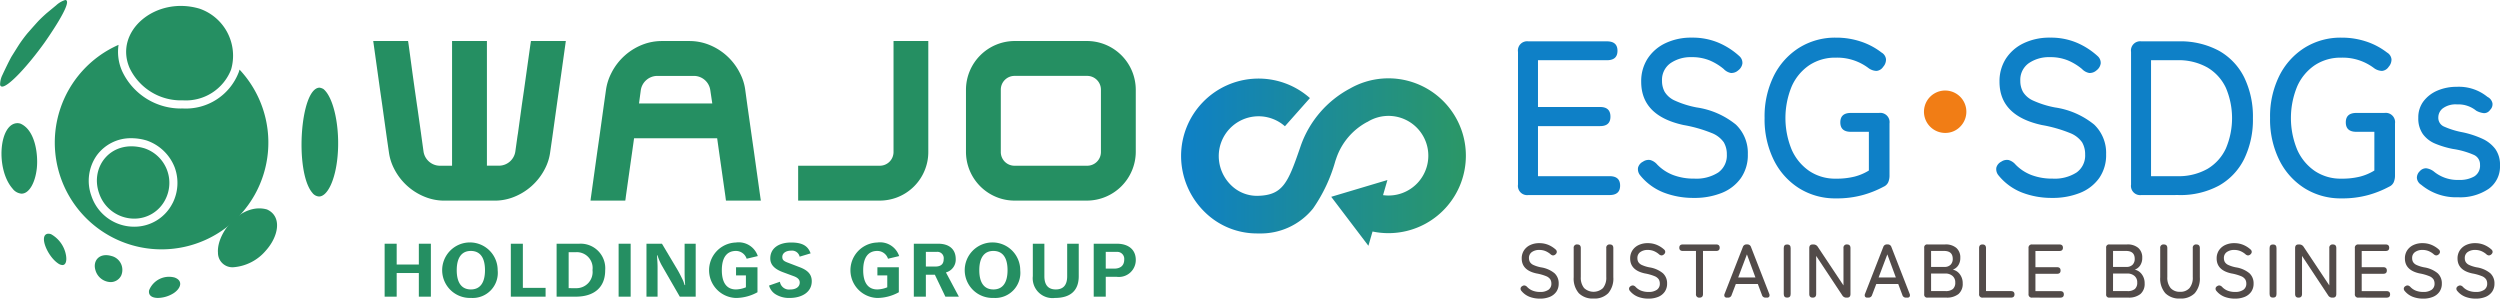 <svg xmlns="http://www.w3.org/2000/svg" xmlns:xlink="http://www.w3.org/1999/xlink" width="276.263" height="33" viewBox="0 0 276.263 33">
  <defs>
    <linearGradient id="linear-gradient" y1="0.5" x2="1" y2="0.5" gradientUnits="objectBoundingBox">
      <stop offset="0" stop-color="#0e80c7"/>
      <stop offset="1" stop-color="#2b9766"/>
    </linearGradient>
  </defs>
  <g id="レイヤー_2" data-name="レイヤー 2" transform="translate(-41.587 -28.881)">
    <g id="グループ_3" data-name="グループ 3" transform="translate(41.587 28.881)">
      <path id="パス_1" data-name="パス 1" d="M68.49,36.925c-.026.1-.054.193-.085.286a6.259,6.259,0,0,1-6.177,4.011h0a7.152,7.152,0,0,1-6.718-4.142,5.248,5.248,0,0,1-.389-2.89,11.8,11.8,0,1,0,13.37,2.736Zm-7.4,14.762a4.719,4.719,0,0,1-4.245,2.6,4.975,4.975,0,0,1-4.729-3.422,4.87,4.87,0,0,1,.574-4.423,4.644,4.644,0,0,1,3.852-1.934,5.955,5.955,0,0,1,1.674.249l.044.012.043.018a5.091,5.091,0,0,1,3.028,2.962A4.96,4.96,0,0,1,61.095,51.687Z" transform="translate(-42.021 -29.235)" fill="#258f62"/>
      <g id="グループ_1" data-name="グループ 1" transform="translate(41.24 4.532)">
        <path id="パス_2" data-name="パス 2" d="M103.375,33.737h-.17l-.026.176-.045.3-.442,3.145-.241,1.721L102.2,40.8l-.04.3-.39,2.837-.051.308-.241,1.721a1.837,1.837,0,0,1-1.762,1.548H98.341V33.737H94.489V47.519H93.1a1.845,1.845,0,0,1-1.761-1.548L91.1,44.25l-.041-.308-.4-2.837-.046-.3-.247-1.724-.241-1.721L89.7,34.215l-.044-.3-.028-.176h-3.85l.033.235.482,3.447.241,1.725.247,1.717.481,3.448.248,1.714a5.623,5.623,0,0,0,.559,1.793,6.516,6.516,0,0,0,3.7,3.246,5.674,5.674,0,0,0,1.827.311h5.646a5.714,5.714,0,0,0,1.828-.311,6.543,6.543,0,0,0,3.7-3.246,5.51,5.51,0,0,0,.56-1.793l.247-1.714.481-3.448.241-1.717.247-1.725.482-3.447.032-.235h-3.68Z" transform="translate(-85.774 -33.737)" fill="#258f62"/>
        <path id="パス_3" data-name="パス 3" d="M174.407,37.313a5.4,5.4,0,0,0-5.055-3.576h-8.025a5.4,5.4,0,0,0-5.367,5.375v6.894a5.4,5.4,0,0,0,3.576,5.055,5.318,5.318,0,0,0,1.79.311h8.025a5.416,5.416,0,0,0,5.373-5.366V39.112A5.47,5.47,0,0,0,174.407,37.313Zm-3.533,3.522v5.171a1.515,1.515,0,0,1-1.522,1.513h-8.025a1.511,1.511,0,0,1-1.518-1.513V39.112a1.521,1.521,0,0,1,1.518-1.521h8.025a1.525,1.525,0,0,1,1.522,1.521Z" transform="translate(-90.455 -33.737)" fill="#258f62"/>
        <path id="パス_4" data-name="パス 4" d="M146.83,33.737h-.2V46.006a1.516,1.516,0,0,1-1.521,1.513H136.09v3.853h9.016a5.435,5.435,0,0,0,1.8-.311,5.364,5.364,0,0,0,3.26-3.275,5.271,5.271,0,0,0,.306-1.78V33.737H146.83Z" transform="translate(-89.13 -33.737)" fill="#258f62"/>
        <path id="パス_5" data-name="パス 5" d="M129.808,47.7l-.241-1.726-.247-1.721-.488-3.445-.236-1.724a5.537,5.537,0,0,0-.571-1.779,6.485,6.485,0,0,0-3.694-3.253,5.905,5.905,0,0,0-1.834-.313h-3.181a5.925,5.925,0,0,0-1.827.313,6.5,6.5,0,0,0-3.694,3.253,5.858,5.858,0,0,0-.572,1.779L112.98,40.8,112.5,44.25l-.247,1.721-.241,1.726-.48,3.449-.027.227h3.842l.028-.17.038-.313.443-3.139.246-1.728.216-1.539H125.5l.216,1.539.247,1.728.447,3.139.039.313.025.17h3.858l-.04-.227Zm-12.944-7.065.2-1.488a1.853,1.853,0,0,1,1.762-1.553h4.156a1.831,1.831,0,0,1,1.756,1.553l.222,1.488Z" transform="translate(-87.49 -33.737)" fill="#258f62"/>
      </g>
      <g id="グループ_2" data-name="グループ 2" transform="translate(42.504 26.793)">
        <path id="パス_6" data-name="パス 6" d="M88.459,57.738v2.3h2.449v-2.3h1.33v5.851h-1.33V60.976H88.459v2.613H87.128V57.738Z" transform="translate(-87.128 -57.599)" fill="#258f62"/>
        <path id="パス_7" data-name="パス 7" d="M97.143,63.718a3.067,3.067,0,1,1,2.946-3.056A2.773,2.773,0,0,1,97.143,63.718Zm1.544-3.064c0-1.389-.54-2.128-1.571-2.128-.975,0-1.552.707-1.552,2.128,0,1.388.541,2.127,1.562,2.127S98.687,62.042,98.687,60.654Z" transform="translate(-87.597 -57.589)" fill="#258f62"/>
        <path id="パス_8" data-name="パス 8" d="M103.4,57.738v4.881h2.512v.97h-3.842V57.738Z" transform="translate(-88.125 -57.599)" fill="#258f62"/>
        <path id="パス_9" data-name="パス 9" d="M109.992,57.738a2.716,2.716,0,0,1,2.866,2.942c0,1.9-1.234,2.909-3.256,2.909H107.49V57.738Zm-.346,4.914a1.786,1.786,0,0,0,1.811-2,1.748,1.748,0,0,0-1.784-1.98h-.852v3.977Z" transform="translate(-88.486 -57.599)" fill="#258f62"/>
        <path id="パス_10" data-name="パス 10" d="M116.163,57.738v5.851h-1.33V57.738Z" transform="translate(-88.976 -57.599)" fill="#258f62"/>
        <path id="パス_11" data-name="パス 11" d="M119.842,57.738l1.668,2.8c.187.312.356.64.524.986a3.856,3.856,0,0,1,.311.78h.063c-.009-.074-.027-.279-.045-.616-.018-.394-.018-.64-.018-.887V57.738h1.225v5.851h-1.756l-1.924-3.336a5.719,5.719,0,0,1-.542-1.233h-.053c.018.419.062.838.062,1.281v3.287H118.13V57.738Z" transform="translate(-89.196 -57.599)" fill="#258f62"/>
        <path id="パス_12" data-name="パス 12" d="M129.694,59.387a1.244,1.244,0,0,0-1.181-.861c-1,0-1.561.714-1.561,2.128,0,1.388.541,2.127,1.561,2.127a3.05,3.05,0,0,0,1.1-.238V61.229h-1.091v-.9h2.369v2.761a4.994,4.994,0,0,1-2.378.633,3.066,3.066,0,0,1,0-6.129,2.223,2.223,0,0,1,2.414,1.5Z" transform="translate(-89.69 -57.589)" fill="#258f62"/>
        <path id="パス_13" data-name="パス 13" d="M136.024,59.158a.859.859,0,0,0-.923-.665c-.63,0-.994.3-.994.7,0,.295.124.435.541.6l1.393.534c.861.329,1.322.773,1.322,1.545,0,1.225-1.117,1.849-2.44,1.849a2.811,2.811,0,0,1-1.5-.37,1.657,1.657,0,0,1-.78-1l1.2-.419a1.018,1.018,0,0,0,1.144.854c.639,0,1.047-.3,1.047-.772,0-.3-.2-.525-.638-.69l-1.18-.436c-.817-.3-1.437-.739-1.437-1.536,0-1.118.931-1.758,2.3-1.758,1.286,0,1.871.4,2.156,1.2Z" transform="translate(-90.163 -57.589)" fill="#258f62"/>
        <path id="パス_14" data-name="パス 14" d="M146.432,59.387a1.244,1.244,0,0,0-1.181-.861c-1,0-1.561.714-1.561,2.128,0,1.388.541,2.127,1.561,2.127a3.05,3.05,0,0,0,1.1-.238V61.229h-1.091v-.9h2.369v2.761a4.994,4.994,0,0,1-2.378.633,3.066,3.066,0,0,1,0-6.129,2.221,2.221,0,0,1,2.414,1.5Z" transform="translate(-90.807 -57.589)" fill="#258f62"/>
        <path id="パス_15" data-name="パス 15" d="M152.48,57.738c1.19,0,1.935.592,1.935,1.7a1.459,1.459,0,0,1-1.083,1.471l1.429,2.679h-1.49l-1.162-2.424h-.994v2.424h-1.331V57.738Zm-.318,2.523c.54,0,.922-.214.922-.821a.7.7,0,0,0-.78-.8h-1.189v1.618Z" transform="translate(-91.306 -57.599)" fill="#258f62"/>
        <path id="パス_16" data-name="パス 16" d="M159.014,63.718a3.067,3.067,0,1,1,2.946-3.056A2.773,2.773,0,0,1,159.014,63.718Zm1.544-3.064c0-1.389-.54-2.128-1.571-2.128-.975,0-1.552.707-1.552,2.128,0,1.388.541,2.127,1.562,2.127S160.558,62.042,160.558,60.654Z" transform="translate(-91.723 -57.589)" fill="#258f62"/>
        <path id="パス_17" data-name="パス 17" d="M165.151,57.738v3.591c0,.953.409,1.462,1.26,1.462s1.26-.509,1.26-1.462V57.738h1.278v3.591c0,1.519-.844,2.4-2.626,2.4a2.186,2.186,0,0,1-2.449-2.407V57.738Z" transform="translate(-92.246 -57.599)" fill="#258f62"/>
        <path id="パス_18" data-name="パス 18" d="M173.64,57.738c1.287,0,2.093.658,2.093,1.792a1.867,1.867,0,0,1-2.111,1.865h-1.207v2.194h-1.331V57.738Zm-.311,2.753c.736,0,1.127-.353,1.127-1.011a.77.77,0,0,0-.842-.838h-1.2v1.849Z" transform="translate(-92.727 -57.599)" fill="#258f62"/>
      </g>
      <path id="合体_1" data-name="合体 1" d="M16.476,32.081a2.367,2.367,0,0,1,2.826-1.41c.951.349.7,1.19-.118,1.73a3.381,3.381,0,0,1-1.725.522C16.834,32.923,16.368,32.671,16.476,32.081ZM10.55,29.866c-.328-1.045.425-1.978,1.781-1.573a1.578,1.578,0,0,1,1.062,2.154,1.3,1.3,0,0,1-1.182.726A1.8,1.8,0,0,1,10.55,29.866Zm13.537-1.942c-.162-2.243,2.646-5.565,5.413-4.779,1.7.759,1.3,2.968-.133,4.556a5.2,5.2,0,0,1-3.543,1.827A1.594,1.594,0,0,1,24.087,27.924ZM6.408,29.1c-1.172-.794-2.14-3.115-1.13-3.27a.879.879,0,0,1,.37.052,3.328,3.328,0,0,1,1.646,2.334c.1.6-.018,1.074-.394,1.074A.93.93,0,0,1,6.408,29.1Zm4.538-7.761c-1.031-2.952,1.388-6.013,5-4.955a4.025,4.025,0,0,1,2.329,5.656,3.828,3.828,0,0,1-3.45,2.119A4.094,4.094,0,0,1,10.946,21.337Zm23.561-.043c-1.965-2.317-1.339-11.533.792-11.61a1.156,1.156,0,0,1,.448.158c1.147.951,1.845,4.279,1.556,7.423-.241,2.667-1.133,4.447-2.05,4.447A1,1,0,0,1,34.507,21.294ZM1.388,20.842c-1.908-2.174-1.49-7.307.6-7.231a1.418,1.418,0,0,1,.26.047c1.646.7,1.986,3.415,1.819,4.952C3.888,20.214,3.212,21.4,2.383,21.4A1.375,1.375,0,0,1,1.388,20.842ZM14.313,7.494C12.574,3.429,17.214-.48,22.056.96a5.491,5.491,0,0,1,3.48,6.727,5.358,5.358,0,0,1-5.329,3.4A6.274,6.274,0,0,1,14.313,7.494ZM.012,9.368a2.388,2.388,0,0,1,.23-1.032c.026-.055.051-.1.072-.154.277-.59.643-1.353.947-1.91C1.73,5.525,2,5.089,2.2,4.786c.29-.42.558-.773.831-1.106.627-.712.958-1.086,1.215-1.363.192-.2.5-.5.9-.854l1.09-.9A.277.277,0,0,0,6.259.538,2.7,2.7,0,0,1,7.209,0C8.24.036,4.985,4.611,4.956,4.661,3.108,7.249.954,9.569.24,9.568A.221.221,0,0,1,.012,9.368Z" fill="#258f62"/>
    </g>
    <path id="パス_28" data-name="パス 28" d="M212.38,43.775a8.561,8.561,0,0,0-12.271-4.5,11.473,11.473,0,0,0-5.448,6.314l-.121.351c-1.31,3.805-1.9,5.126-4.614,5.2a4.082,4.082,0,0,1-2.977-1.179,4.511,4.511,0,0,1-1.358-3.218,4.4,4.4,0,0,1,7.313-3.291l2.763-3.114a8.559,8.559,0,0,0-14.238,6.4,8.7,8.7,0,0,0,2.621,6.2,8.21,8.21,0,0,0,5.756,2.358c.081,0,.161,0,.243,0a7.414,7.414,0,0,0,5.964-2.757,17.361,17.361,0,0,0,2.465-5.253l.12-.347A7.169,7.169,0,0,1,201.953,43l.071-.03.106-.062a4.4,4.4,0,1,1,1.617,8.157l.483-1.671-6.21,1.854,4.109,5.412.456-1.577a8.558,8.558,0,0,0,9.794-11.315Z" transform="translate(-9.326 -0.619)" fill="url(#linear-gradient)"/>
    <g id="グループ_4" data-name="グループ 4" transform="translate(209.334 33.037)">
      <path id="パス_29" data-name="パス 29" d="M222.461,50.762A1.019,1.019,0,0,1,221.32,49.6V34.941a1.019,1.019,0,0,1,1.141-1.165h8.687q1.165,0,1.165,1.043t-1.165,1.043h-7.62v5.169h6.866q1.142,0,1.141,1.068,0,1.044-1.141,1.043h-6.866v5.533h7.911q1.165,0,1.165,1.043t-1.165,1.043Z" transform="translate(-221.32 -33.363)" fill="#0e80c7"/>
      <path id="パス_30" data-name="パス 30" d="M241.682,51.048a9.092,9.092,0,0,1-3.288-.582,6.3,6.3,0,0,1-2.61-1.893,1.07,1.07,0,0,1-.254-.861,1.031,1.031,0,0,1,.546-.667,1.09,1.09,0,0,1,.813-.182,1.569,1.569,0,0,1,.763.5,4.889,4.889,0,0,0,1.747,1.153,6.417,6.417,0,0,0,2.355.4,4.469,4.469,0,0,0,2.645-.679,2.3,2.3,0,0,0,.945-1.99,2.586,2.586,0,0,0-.339-1.347,2.939,2.939,0,0,0-1.359-1.031,15.22,15.22,0,0,0-3.083-.874q-4.681-1.019-4.682-4.78a4.6,4.6,0,0,1,.7-2.548,4.78,4.78,0,0,1,1.966-1.711,6.586,6.586,0,0,1,2.936-.619,7.348,7.348,0,0,1,2.96.57,8.153,8.153,0,0,1,2.305,1.492.989.989,0,0,1,.316.8,1.159,1.159,0,0,1-.461.752,1.111,1.111,0,0,1-.813.291,1.464,1.464,0,0,1-.789-.437,6.112,6.112,0,0,0-1.577-.959,5.117,5.117,0,0,0-1.966-.352,3.932,3.932,0,0,0-2.342.667,2.251,2.251,0,0,0-.934,1.953,2.476,2.476,0,0,0,.3,1.225,2.512,2.512,0,0,0,1.128.959,10.574,10.574,0,0,0,2.4.752,8.914,8.914,0,0,1,4.331,1.893,4.324,4.324,0,0,1,1.323,3.276,4.437,4.437,0,0,1-.763,2.633A4.74,4.74,0,0,1,244.8,50.49,8.09,8.09,0,0,1,241.682,51.048Z" transform="translate(-222.267 -33.334)" fill="#0e80c7"/>
      <path id="パス_31" data-name="パス 31" d="M258.4,51.1a7.493,7.493,0,0,1-4.064-1.116,7.714,7.714,0,0,1-2.8-3.118,10.1,10.1,0,0,1-1.019-4.647,10.08,10.08,0,0,1,1.019-4.659,7.74,7.74,0,0,1,2.8-3.106,7.5,7.5,0,0,1,4.064-1.116,8.552,8.552,0,0,1,2.767.437,7.7,7.7,0,0,1,2.281,1.213.97.97,0,0,1,.485.74,1.2,1.2,0,0,1-.315.837.983.983,0,0,1-.728.449,1.562,1.562,0,0,1-.875-.3,5.727,5.727,0,0,0-3.616-1.165,5.173,5.173,0,0,0-2.947.837,5.512,5.512,0,0,0-1.941,2.342,9.173,9.173,0,0,0,0,6.989,5.587,5.587,0,0,0,1.941,2.354,5.116,5.116,0,0,0,2.947.849,8.106,8.106,0,0,0,2.076-.231,5.772,5.772,0,0,0,1.565-.667V43.744h-1.99q-1.165,0-1.165-1.043t1.165-1.043h3.106a1.03,1.03,0,0,1,1.165,1.165v5.727a1.863,1.863,0,0,1-.146.777,1,1,0,0,1-.51.485,11.206,11.206,0,0,1-2.233.9A10.711,10.711,0,0,1,258.4,51.1Z" transform="translate(-223.267 -33.334)" fill="#0e80c7"/>
      <path id="パス_32" data-name="パス 32" d="M271.716,44.282a2.342,2.342,0,1,1,1.674-.692A2.267,2.267,0,0,1,271.716,44.282Z" transform="translate(-224.524 -33.75)" fill="#f17d15"/>
      <path id="パス_33" data-name="パス 33" d="M284.105,51.048a9.091,9.091,0,0,1-3.287-.582,6.3,6.3,0,0,1-2.61-1.893,1.071,1.071,0,0,1-.254-.861,1.028,1.028,0,0,1,.546-.667,1.09,1.09,0,0,1,.813-.182,1.569,1.569,0,0,1,.763.5,4.881,4.881,0,0,0,1.747,1.153,6.414,6.414,0,0,0,2.355.4,4.466,4.466,0,0,0,2.644-.679,2.294,2.294,0,0,0,.946-1.99,2.586,2.586,0,0,0-.339-1.347,2.944,2.944,0,0,0-1.359-1.031,15.22,15.22,0,0,0-3.083-.874q-4.683-1.019-4.682-4.78a4.6,4.6,0,0,1,.7-2.548,4.783,4.783,0,0,1,1.966-1.711,6.584,6.584,0,0,1,2.935-.619,7.35,7.35,0,0,1,2.96.57,8.153,8.153,0,0,1,2.305,1.492.989.989,0,0,1,.316.8,1.159,1.159,0,0,1-.461.752,1.111,1.111,0,0,1-.813.291,1.464,1.464,0,0,1-.789-.437,6.117,6.117,0,0,0-1.578-.959,5.109,5.109,0,0,0-1.966-.352,3.932,3.932,0,0,0-2.342.667,2.251,2.251,0,0,0-.934,1.953,2.485,2.485,0,0,0,.3,1.225,2.522,2.522,0,0,0,1.128.959,10.6,10.6,0,0,0,2.4.752,8.914,8.914,0,0,1,4.331,1.893,4.324,4.324,0,0,1,1.323,3.276,4.437,4.437,0,0,1-.763,2.633,4.74,4.74,0,0,1-2.112,1.638A8.091,8.091,0,0,1,284.105,51.048Z" transform="translate(-225.096 -33.334)" fill="#0e80c7"/>
      <path id="パス_34" data-name="パス 34" d="M295.046,50.762a1.019,1.019,0,0,1-1.14-1.165V34.941a1.019,1.019,0,0,1,1.14-1.165h4.078a8.978,8.978,0,0,1,4.5,1.043,6.878,6.878,0,0,1,2.791,2.948,9.9,9.9,0,0,1,.958,4.5,9.916,9.916,0,0,1-.958,4.489,6.856,6.856,0,0,1-2.791,2.96,8.968,8.968,0,0,1-4.5,1.043Zm1.069-2.087h2.862a6.458,6.458,0,0,0,3.386-.813,5.122,5.122,0,0,0,2.026-2.257,8.562,8.562,0,0,0,0-6.685,5.147,5.147,0,0,0-2.026-2.245,6.467,6.467,0,0,0-3.386-.813h-2.862Z" transform="translate(-226.161 -33.363)" fill="#0e80c7"/>
      <path id="パス_35" data-name="パス 35" d="M318.25,51.1a7.5,7.5,0,0,1-4.065-1.116,7.705,7.705,0,0,1-2.8-3.118,10.1,10.1,0,0,1-1.019-4.647,10.08,10.08,0,0,1,1.019-4.659,7.731,7.731,0,0,1,2.8-3.106,7.5,7.5,0,0,1,4.065-1.116,8.552,8.552,0,0,1,2.767.437,7.694,7.694,0,0,1,2.28,1.213.974.974,0,0,1,.486.74,1.205,1.205,0,0,1-.315.837.983.983,0,0,1-.728.449,1.56,1.56,0,0,1-.874-.3,5.727,5.727,0,0,0-3.616-1.165,5.168,5.168,0,0,0-2.947.837,5.505,5.505,0,0,0-1.941,2.342,9.162,9.162,0,0,0,0,6.989,5.58,5.58,0,0,0,1.941,2.354,5.112,5.112,0,0,0,2.947.849,8.116,8.116,0,0,0,2.076-.231,5.766,5.766,0,0,0,1.564-.667V43.744H319.9q-1.165,0-1.166-1.043t1.166-1.043h3.106a1.03,1.03,0,0,1,1.165,1.165v5.727a1.847,1.847,0,0,1-.147.777,1,1,0,0,1-.509.485,11.228,11.228,0,0,1-2.233.9A10.72,10.72,0,0,1,318.25,51.1Z" transform="translate(-227.258 -33.334)" fill="#0e80c7"/>
      <path id="パス_36" data-name="パス 36" d="M332.3,51.364a6.018,6.018,0,0,1-4.078-1.383.983.983,0,0,1-.472-.752,1,1,0,0,1,.328-.752.909.909,0,0,1,.7-.315,1.73,1.73,0,0,1,.825.34,4.107,4.107,0,0,0,2.791.946,3.209,3.209,0,0,0,1.7-.388,1.389,1.389,0,0,0,.632-1.286,1.151,1.151,0,0,0-.655-1.08,9.01,9.01,0,0,0-2.33-.667,10.115,10.115,0,0,1-1.953-.582,3.219,3.219,0,0,1-1.372-1.056,2.979,2.979,0,0,1-.51-1.808,2.936,2.936,0,0,1,.582-1.832,3.766,3.766,0,0,1,1.542-1.177,5.325,5.325,0,0,1,2.123-.413,5,5,0,0,1,3.4,1.116,1.01,1.01,0,0,1,.546.692.861.861,0,0,1-.256.74.805.805,0,0,1-.679.364,2.282,2.282,0,0,1-.849-.267,3.124,3.124,0,0,0-2.135-.7,2.391,2.391,0,0,0-1.553.425,1.273,1.273,0,0,0-.51,1.007,1.054,1.054,0,0,0,.582.995,9.115,9.115,0,0,0,2.11.655,10.307,10.307,0,0,1,2.148.7,3.743,3.743,0,0,1,1.456,1.141,2.977,2.977,0,0,1,.521,1.82,3.018,3.018,0,0,1-1.273,2.6A5.6,5.6,0,0,1,332.3,51.364Z" transform="translate(-228.418 -33.722)" fill="#0e80c7"/>
    </g>
    <g id="グループ_5" data-name="グループ 5" transform="translate(209.613 55.749)">
      <path id="パス_37" data-name="パス 37" d="M223.754,63.8a3.146,3.146,0,0,1-1.138-.2,2.181,2.181,0,0,1-.9-.655.367.367,0,0,1-.088-.3.352.352,0,0,1,.189-.231.377.377,0,0,1,.282-.063.541.541,0,0,1,.264.172,1.68,1.68,0,0,0,.606.4,2.192,2.192,0,0,0,.815.139,1.547,1.547,0,0,0,.915-.235.8.8,0,0,0,.329-.689.893.893,0,0,0-.119-.466,1.015,1.015,0,0,0-.47-.357,5.248,5.248,0,0,0-1.067-.3q-1.621-.353-1.621-1.655a1.585,1.585,0,0,1,.245-.882,1.652,1.652,0,0,1,.679-.592,2.282,2.282,0,0,1,1.016-.215,2.568,2.568,0,0,1,1.026.2,2.846,2.846,0,0,1,.8.517.342.342,0,0,1,.109.277.4.4,0,0,1-.16.26.385.385,0,0,1-.281.1.511.511,0,0,1-.273-.151,2.11,2.11,0,0,0-.546-.331,1.767,1.767,0,0,0-.68-.122,1.358,1.358,0,0,0-.81.231.778.778,0,0,0-.324.676.851.851,0,0,0,.105.425.869.869,0,0,0,.391.331,3.643,3.643,0,0,0,.831.26,3.086,3.086,0,0,1,1.5.655,1.5,1.5,0,0,1,.457,1.134,1.545,1.545,0,0,1-.264.912,1.646,1.646,0,0,1-.732.567A2.8,2.8,0,0,1,223.754,63.8Z" transform="translate(-221.619 -57.669)" fill="#524b49"/>
      <path id="パス_38" data-name="パス 38" d="M230.108,63.8a2.141,2.141,0,0,1-1.63-.592,2.464,2.464,0,0,1-.564-1.76V58.225a.353.353,0,0,1,.4-.4c.257,0,.386.134.386.4v3.192a1.8,1.8,0,0,0,.365,1.226,1.53,1.53,0,0,0,2.088,0,1.812,1.812,0,0,0,.361-1.226V58.225a.352.352,0,0,1,.394-.4c.259,0,.386.134.386.4v3.226a2.472,2.472,0,0,1-.562,1.76A2.13,2.13,0,0,1,230.108,63.8Z" transform="translate(-222.039 -57.679)" fill="#524b49"/>
      <path id="パス_39" data-name="パス 39" d="M236.6,63.8a3.148,3.148,0,0,1-1.139-.2,2.187,2.187,0,0,1-.9-.655.366.366,0,0,1-.087-.3.352.352,0,0,1,.189-.231.376.376,0,0,1,.282-.063.545.545,0,0,1,.264.172,1.676,1.676,0,0,0,.6.4,2.2,2.2,0,0,0,.815.139,1.55,1.55,0,0,0,.916-.235.794.794,0,0,0,.328-.689.893.893,0,0,0-.119-.466,1.015,1.015,0,0,0-.47-.357,5.217,5.217,0,0,0-1.066-.3q-1.621-.353-1.621-1.655a1.592,1.592,0,0,1,.244-.882,1.654,1.654,0,0,1,.68-.592,2.279,2.279,0,0,1,1.016-.215,2.56,2.56,0,0,1,1.025.2,2.837,2.837,0,0,1,.8.517.342.342,0,0,1,.109.277.4.4,0,0,1-.16.26.386.386,0,0,1-.282.1.517.517,0,0,1-.273-.151,2.1,2.1,0,0,0-.546-.331,1.765,1.765,0,0,0-.679-.122,1.356,1.356,0,0,0-.81.231.776.776,0,0,0-.324.676.86.86,0,0,0,.1.425.879.879,0,0,0,.391.331,3.638,3.638,0,0,0,.832.26,3.082,3.082,0,0,1,1.5.655,1.494,1.494,0,0,1,.458,1.134,1.539,1.539,0,0,1-.265.912,1.638,1.638,0,0,1-.731.567A2.8,2.8,0,0,1,236.6,63.8Z" transform="translate(-222.476 -57.669)" fill="#524b49"/>
      <path id="パス_40" data-name="パス 40" d="M242.66,63.7a.353.353,0,0,1-.4-.4V58.544H240.82q-.4,0-.4-.361t.4-.361h3.661q.4,0,.4.361t-.4.361h-1.444V63.3Q243.038,63.7,242.66,63.7Z" transform="translate(-222.873 -57.679)" fill="#524b49"/>
      <path id="パス_41" data-name="パス 41" d="M246.037,63.7a.279.279,0,0,1-.257-.113.35.35,0,0,1,0-.307l2.017-5.174a.413.413,0,0,1,.42-.286h.059a.413.413,0,0,1,.42.286l2.016,5.174a.362.362,0,0,1,0,.307.277.277,0,0,1-.26.113h-.126a.4.4,0,0,1-.42-.294l-.454-1.21H247.02l-.462,1.21a.4.4,0,0,1-.412.294Zm1.243-2.226h1.907l-.941-2.554Z" transform="translate(-223.228 -57.679)" fill="#524b49"/>
      <path id="パス_42" data-name="パス 42" d="M253.163,63.7c-.252,0-.377-.134-.377-.4V58.225c0-.269.125-.4.377-.4s.386.134.386.4V63.3Q253.549,63.7,253.163,63.7Z" transform="translate(-223.698 -57.679)" fill="#524b49"/>
      <path id="パス_43" data-name="パス 43" d="M256.184,63.7q-.377,0-.377-.4V58.225q0-.4.377-.4h.085a.55.55,0,0,1,.479.26l2.839,4.267V58.225a.353.353,0,0,1,.395-.4c.251,0,.378.134.378.4V63.3c0,.269-.124.4-.37.4h-.059a.516.516,0,0,1-.48-.26L256.57,59.09V63.3C256.57,63.567,256.443,63.7,256.184,63.7Z" transform="translate(-223.899 -57.679)" fill="#524b49"/>
      <path id="パス_44" data-name="パス 44" d="M262.662,63.7a.277.277,0,0,1-.256-.113.35.35,0,0,1,0-.307l2.016-5.174a.413.413,0,0,1,.42-.286h.059a.413.413,0,0,1,.42.286l2.016,5.174a.362.362,0,0,1,0,.307.277.277,0,0,1-.26.113h-.126a.4.4,0,0,1-.42-.294l-.454-1.21h-2.428l-.462,1.21a.4.4,0,0,1-.412.294Zm1.243-2.226h1.907l-.941-2.554Z" transform="translate(-224.337 -57.679)" fill="#524b49"/>
      <path id="パス_45" data-name="パス 45" d="M269.776,63.7a.322.322,0,0,1-.36-.37V58.192a.322.322,0,0,1,.36-.37h1.966a1.8,1.8,0,0,1,1.222.383,1.379,1.379,0,0,1,.441,1.1,1.451,1.451,0,0,1-.227.832,1.2,1.2,0,0,1-.6.47,1.321,1.321,0,0,1,.786.525,1.615,1.615,0,0,1,.306.987,1.465,1.465,0,0,1-.466,1.184,2.049,2.049,0,0,1-1.357.395Zm.4-3.394h1.478a.9.9,0,0,0,.68-.244.892.892,0,0,0,.235-.647q0-.874-.966-.874h-1.428Zm0,2.671h1.579a1.235,1.235,0,0,0,.832-.231.913.913,0,0,0,.26-.719.9.9,0,0,0-.311-.731,1.186,1.186,0,0,0-.79-.26h-1.571Z" transform="translate(-224.807 -57.679)" fill="#524b49"/>
      <path id="パス_46" data-name="パス 46" d="M276.309,63.7a.352.352,0,0,1-.394-.4V58.225c0-.269.125-.4.377-.4s.386.134.386.4v4.754h2.747q.4,0,.4.361t-.4.361Z" transform="translate(-225.24 -57.679)" fill="#524b49"/>
      <path id="パス_47" data-name="パス 47" d="M282.162,63.7a.353.353,0,0,1-.395-.4V58.225a.353.353,0,0,1,.395-.4h3.007c.269,0,.4.12.4.361s-.133.361-.4.361H282.53v1.789h2.377q.4,0,.4.37t-.4.361H282.53v1.915h2.739q.4,0,.4.361t-.4.361Z" transform="translate(-225.63 -57.679)" fill="#524b49"/>
      <path id="パス_48" data-name="パス 48" d="M291.317,63.7a.322.322,0,0,1-.36-.37V58.192a.322.322,0,0,1,.36-.37h1.966a1.8,1.8,0,0,1,1.222.383,1.379,1.379,0,0,1,.441,1.1,1.451,1.451,0,0,1-.227.832,1.2,1.2,0,0,1-.6.47,1.321,1.321,0,0,1,.786.525,1.615,1.615,0,0,1,.306.987,1.465,1.465,0,0,1-.466,1.184,2.048,2.048,0,0,1-1.357.395Zm.4-3.394H293.2a.9.9,0,0,0,.68-.244.892.892,0,0,0,.235-.647q0-.874-.966-.874H291.72Zm0,2.671H293.3a1.235,1.235,0,0,0,.832-.231.913.913,0,0,0,.26-.719.9.9,0,0,0-.311-.731,1.186,1.186,0,0,0-.79-.26H291.72Z" transform="translate(-226.243 -57.679)" fill="#524b49"/>
      <path id="パス_49" data-name="パス 49" d="M299.551,63.8a2.144,2.144,0,0,1-1.63-.592,2.468,2.468,0,0,1-.563-1.76V58.225a.353.353,0,0,1,.4-.4c.257,0,.386.134.386.4v3.192a1.8,1.8,0,0,0,.364,1.226,1.328,1.328,0,0,0,1.047.412,1.313,1.313,0,0,0,1.042-.412,1.812,1.812,0,0,0,.36-1.226V58.225a.353.353,0,0,1,.395-.4c.259,0,.386.134.386.4v3.226a2.472,2.472,0,0,1-.562,1.76A2.133,2.133,0,0,1,299.551,63.8Z" transform="translate(-226.67 -57.679)" fill="#524b49"/>
      <path id="パス_50" data-name="パス 50" d="M306.042,63.8a3.147,3.147,0,0,1-1.139-.2,2.187,2.187,0,0,1-.9-.655.366.366,0,0,1-.087-.3.349.349,0,0,1,.189-.231.374.374,0,0,1,.281-.063.543.543,0,0,1,.265.172,1.668,1.668,0,0,0,.6.4,2.2,2.2,0,0,0,.815.139,1.55,1.55,0,0,0,.916-.235.794.794,0,0,0,.328-.689.893.893,0,0,0-.119-.466,1.015,1.015,0,0,0-.47-.357,5.236,5.236,0,0,0-1.066-.3q-1.621-.353-1.622-1.655a1.585,1.585,0,0,1,.245-.882,1.654,1.654,0,0,1,.68-.592,2.276,2.276,0,0,1,1.016-.215,2.56,2.56,0,0,1,1.025.2,2.85,2.85,0,0,1,.8.517.342.342,0,0,1,.109.277.4.4,0,0,1-.16.26.386.386,0,0,1-.282.1.514.514,0,0,1-.273-.151,2.1,2.1,0,0,0-.546-.331,1.765,1.765,0,0,0-.679-.122,1.356,1.356,0,0,0-.81.231.776.776,0,0,0-.324.676.86.86,0,0,0,.1.425.874.874,0,0,0,.391.331,3.639,3.639,0,0,0,.832.26,3.082,3.082,0,0,1,1.5.655,1.5,1.5,0,0,1,.457,1.134,1.538,1.538,0,0,1-.264.912,1.638,1.638,0,0,1-.731.567A2.8,2.8,0,0,1,306.042,63.8Z" transform="translate(-227.107 -57.669)" fill="#524b49"/>
      <path id="パス_51" data-name="パス 51" d="M310.687,63.7q-.377,0-.377-.4V58.225q0-.4.377-.4c.259,0,.386.134.386.4V63.3C311.073,63.567,310.946,63.7,310.687,63.7Z" transform="translate(-227.534 -57.679)" fill="#524b49"/>
      <path id="パス_52" data-name="パス 52" d="M313.708,63.7c-.252,0-.377-.134-.377-.4V58.225c0-.269.125-.4.377-.4h.085a.549.549,0,0,1,.478.26l2.839,4.267V58.225a.353.353,0,0,1,.395-.4q.378,0,.378.4V63.3q0,.4-.37.4h-.058a.514.514,0,0,1-.48-.26l-2.881-4.351V63.3Q314.094,63.7,313.708,63.7Z" transform="translate(-227.735 -57.679)" fill="#524b49"/>
      <path id="パス_53" data-name="パス 53" d="M320.8,63.7a.352.352,0,0,1-.395-.4V58.225a.352.352,0,0,1,.395-.4H323.8q.4,0,.4.361t-.4.361h-2.638v1.789h2.377c.263,0,.4.123.4.37s-.133.361-.4.361h-2.377v1.915H323.9c.269,0,.4.12.4.361s-.133.361-.4.361Z" transform="translate(-228.207 -57.679)" fill="#524b49"/>
      <path id="パス_54" data-name="パス 54" d="M328.33,63.8a3.148,3.148,0,0,1-1.139-.2,2.187,2.187,0,0,1-.9-.655.366.366,0,0,1-.087-.3.352.352,0,0,1,.189-.231.376.376,0,0,1,.282-.063.545.545,0,0,1,.264.172,1.668,1.668,0,0,0,.6.4,2.2,2.2,0,0,0,.815.139,1.55,1.55,0,0,0,.916-.235.794.794,0,0,0,.328-.689.893.893,0,0,0-.119-.466,1.015,1.015,0,0,0-.47-.357,5.235,5.235,0,0,0-1.066-.3q-1.621-.353-1.621-1.655a1.585,1.585,0,0,1,.244-.882,1.655,1.655,0,0,1,.68-.592,2.279,2.279,0,0,1,1.016-.215,2.56,2.56,0,0,1,1.025.2,2.838,2.838,0,0,1,.8.517.342.342,0,0,1,.109.277.4.4,0,0,1-.16.26.386.386,0,0,1-.282.1.517.517,0,0,1-.273-.151,2.1,2.1,0,0,0-.546-.331,1.765,1.765,0,0,0-.679-.122,1.356,1.356,0,0,0-.81.231.776.776,0,0,0-.324.676.86.86,0,0,0,.1.425.879.879,0,0,0,.391.331,3.638,3.638,0,0,0,.832.26,3.082,3.082,0,0,1,1.5.655,1.5,1.5,0,0,1,.458,1.134,1.539,1.539,0,0,1-.265.912,1.638,1.638,0,0,1-.731.567A2.8,2.8,0,0,1,328.33,63.8Z" transform="translate(-228.593 -57.669)" fill="#524b49"/>
      <path id="パス_55" data-name="パス 55" d="M334.556,63.8a3.146,3.146,0,0,1-1.138-.2,2.181,2.181,0,0,1-.9-.655.37.37,0,0,1-.088-.3.355.355,0,0,1,.189-.231.377.377,0,0,1,.282-.063.537.537,0,0,1,.264.172,1.68,1.68,0,0,0,.606.4,2.2,2.2,0,0,0,.815.139,1.545,1.545,0,0,0,.915-.235.793.793,0,0,0,.329-.689.892.892,0,0,0-.119-.466,1.015,1.015,0,0,0-.47-.357,5.248,5.248,0,0,0-1.067-.3q-1.621-.353-1.621-1.655a1.585,1.585,0,0,1,.245-.882,1.657,1.657,0,0,1,.679-.592,2.282,2.282,0,0,1,1.016-.215,2.564,2.564,0,0,1,1.026.2,2.846,2.846,0,0,1,.8.517.346.346,0,0,1,.11.277.407.407,0,0,1-.16.26.387.387,0,0,1-.282.1.511.511,0,0,1-.273-.151,2.11,2.11,0,0,0-.546-.331,1.767,1.767,0,0,0-.68-.122,1.36,1.36,0,0,0-.81.231.777.777,0,0,0-.323.676.86.86,0,0,0,.1.425.874.874,0,0,0,.391.331,3.644,3.644,0,0,0,.831.26,3.082,3.082,0,0,1,1.5.655,1.5,1.5,0,0,1,.457,1.134,1.545,1.545,0,0,1-.264.912,1.643,1.643,0,0,1-.731.567A2.8,2.8,0,0,1,334.556,63.8Z" transform="translate(-229.009 -57.669)" fill="#524b49"/>
    </g>
  </g>
</svg>

